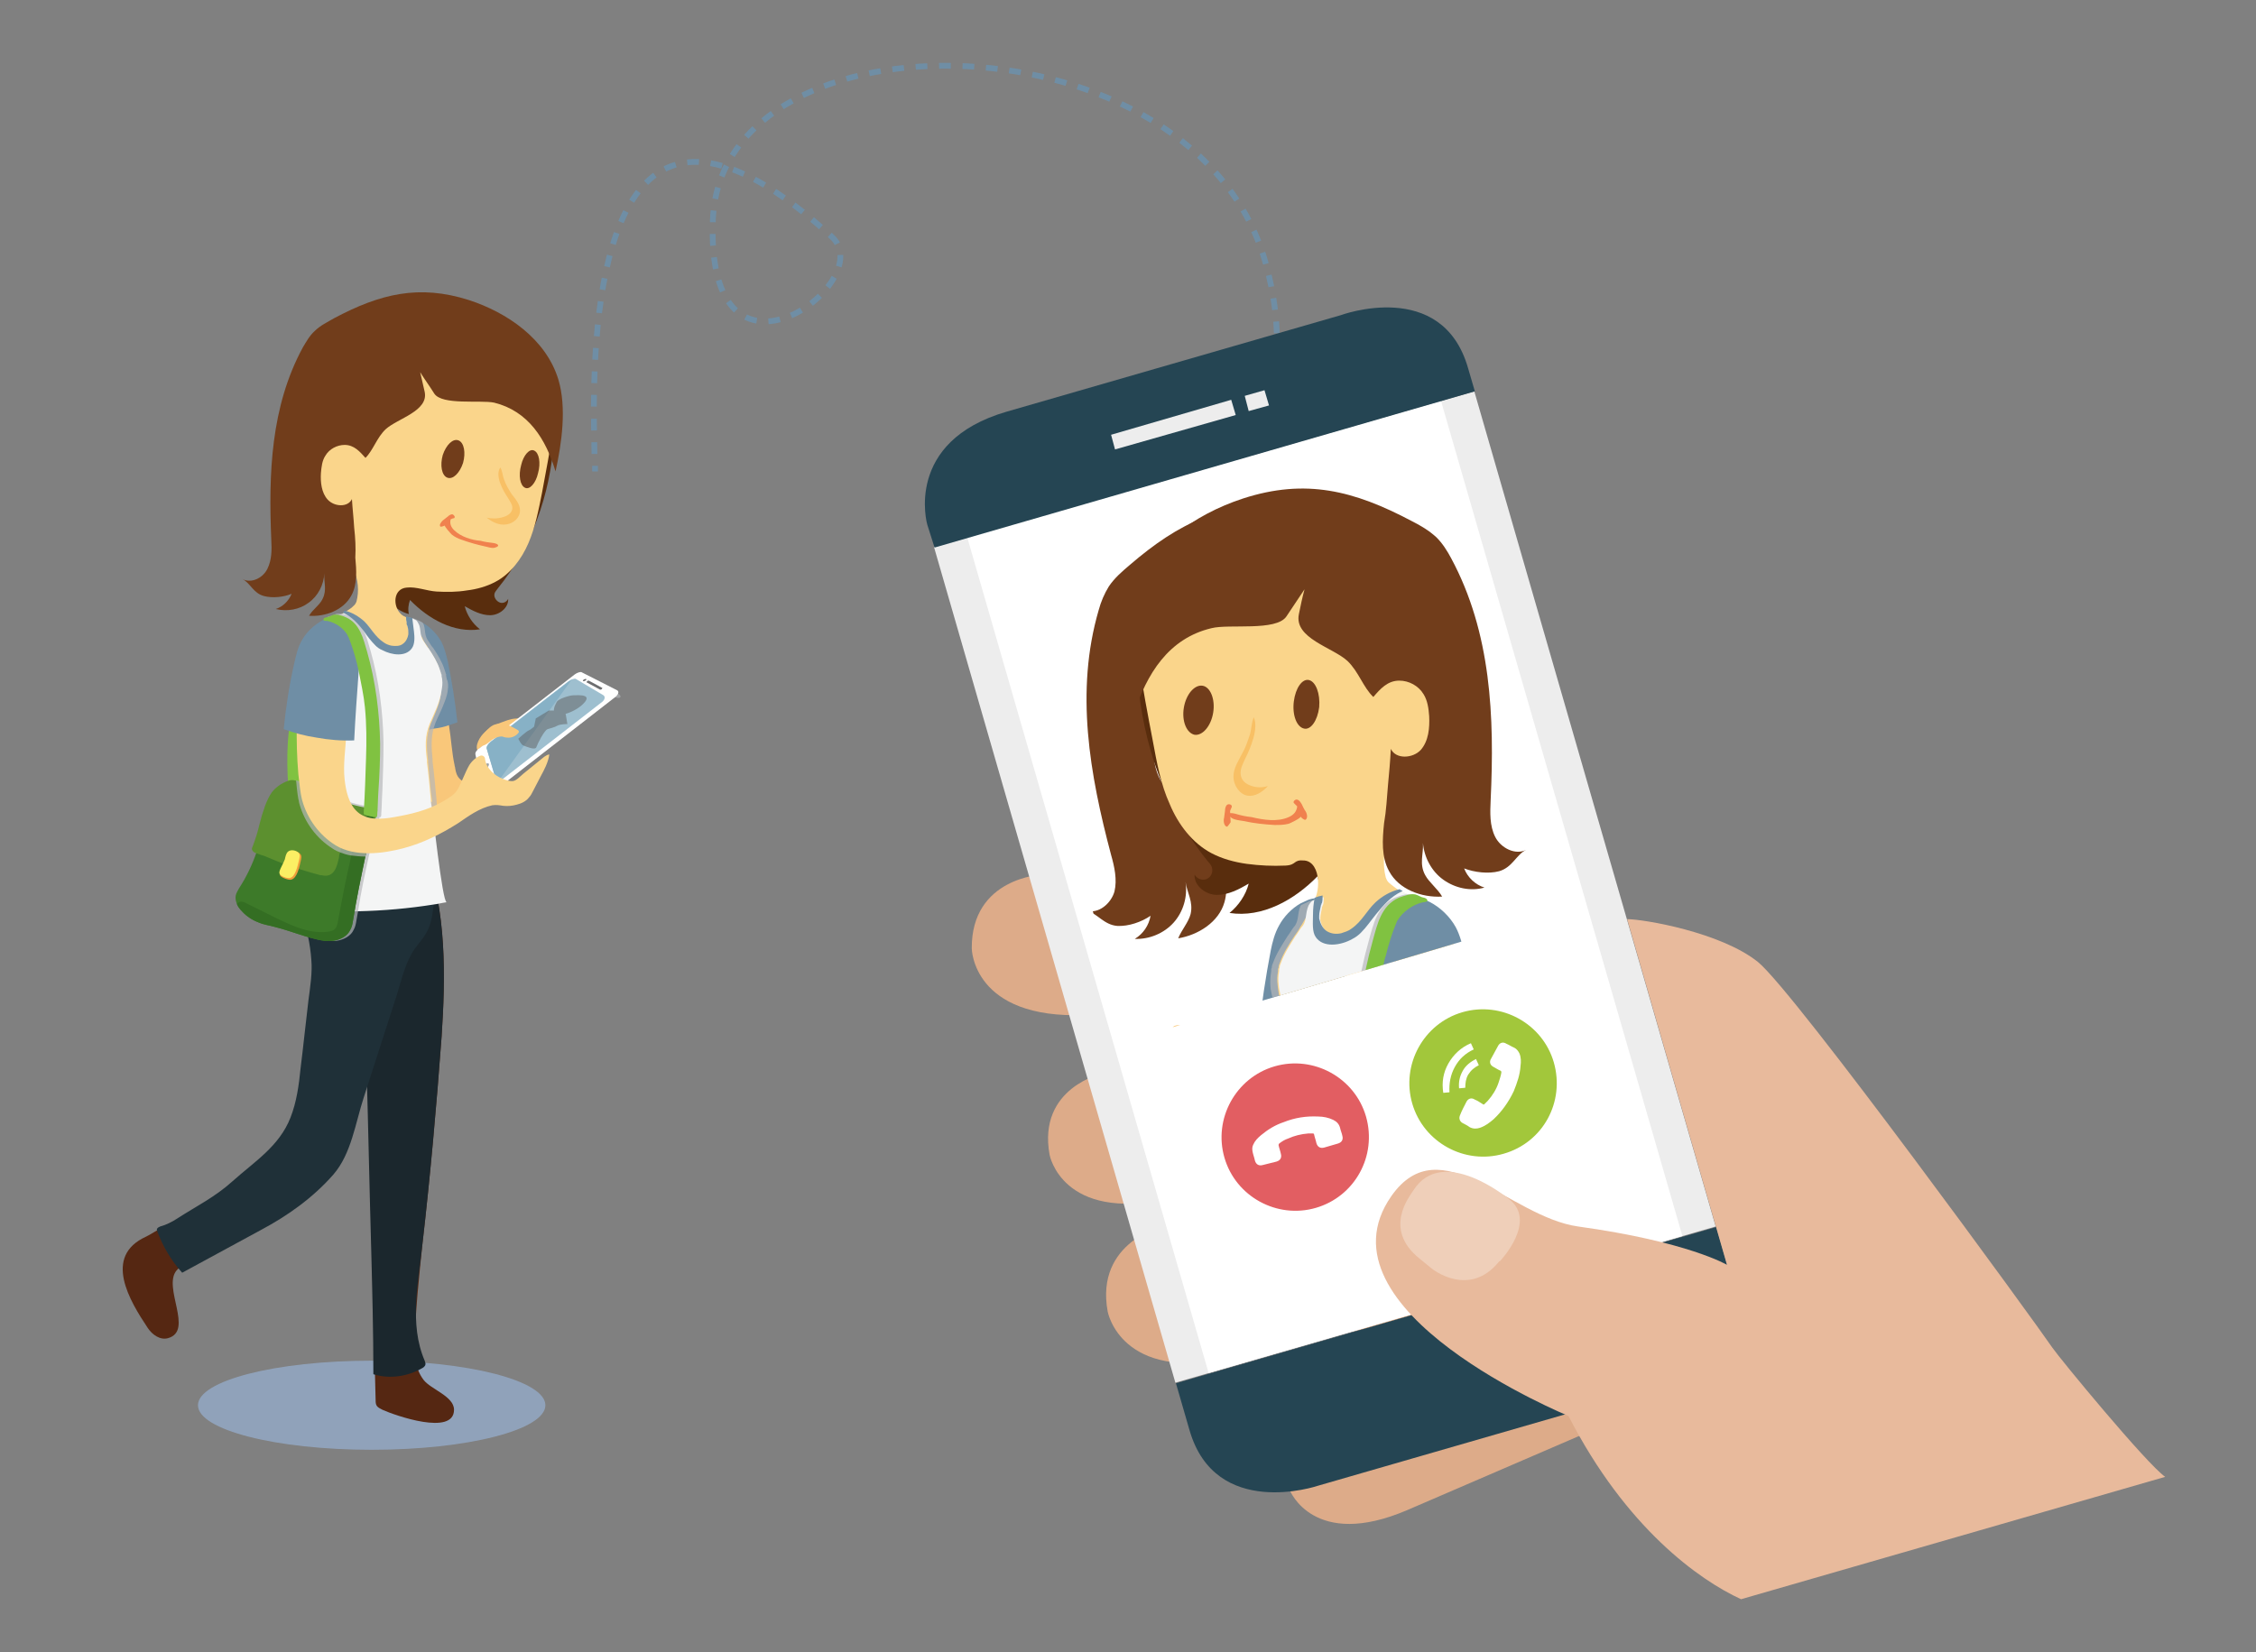 <?xml version="1.0" encoding="utf-8"?>
<!-- Generator: Adobe Illustrator 24.2.1, SVG Export Plug-In . SVG Version: 6.00 Build 0)  -->
<svg version="1.1" id="Layer_1" xmlns="http://www.w3.org/2000/svg" xmlns:xlink="http://www.w3.org/1999/xlink" x="0px" y="0px"
	 viewBox="0 0 400 293" style="enable-background:new 0 0 400 293;" xml:space="preserve">
<rect x="0" y="0" width="400" height="293" fill="#808080" stroke="none"/>
<style type="text/css">
	.st0{fill:none;stroke:#6F8EA5;stroke-width:1.025;stroke-miterlimit:10;}
	.st1{fill:none;stroke:#6F8EA5;stroke-width:1.025;stroke-miterlimit:10;stroke-dasharray:2.079,2.079,2.079,2.079;}
	
		.st2{fill:none;stroke:#6F8EA5;stroke-width:1.025;stroke-miterlimit:10;stroke-dasharray:2.079,2.079,2.079,2.079,2.079,2.079;}
	.st3{fill:#90A2BA;}
	.st4{fill:#80C241;}
	.st5{fill:#592D0D;}
	.st6{fill:#552712;}
	.st7{fill:#1B272D;}
	.st8{fill:#1F3038;}
	.st9{fill:#F9C77A;}
	.st10{fill:#6F8EA5;}
	.st11{opacity:0.69;fill:#B5B7B9;enable-background:new    ;}
	.st12{fill:#A0A2A4;}
	.st13{fill:#FFFFFF;}
	.st14{fill:#9EBFCF;}
	.st15{fill:#6D6E70;}
	.st16{fill:#87B1C6;}
	.st17{fill:#FAD58B;}
	.st18{fill:#F4F5F5;}
	.st19{fill:#3D7A29;}
	.st20{fill:#346E23;}
	.st21{fill:#5C902F;}
	.st22{fill:#713D1B;}
	.st23{fill:#F8C065;}
	.st24{fill:#F0814E;}
	.st25{fill:#F09E3C;}
	.st26{fill:#FBEF64;}
	.st27{opacity:0.5;}
	.st28{fill:#5D5D5D;}
	.st29{fill:#DDAB89;}
	.st30{fill:#EDEDED;}
	.st31{clip-path:url(#SVGID_3_);fill:#FFFFFF;}
	.st32{fill:#254553;}
	.st33{fill:#E8BA9C;}
	.st34{fill:#EFCFB9;}
	.st35{fill:#A2C73B;}
	.st36{fill:#E25E62;}
	.st37{clip-path:url(#SVGID_5_);}
</style>
<g>
	<g>
		<path class="st0" d="M105.5,83.6c0-0.3,0-0.6,0-1"/>
		<path class="st1" d="M105.4,80.5c0-1.9-0.1-4.4-0.1-7.3"/>
		<path class="st2" d="M105.3,72.1c0.1-22.7,4.1-65,42.2-30.1c8.6,7.9-22.5,31-21.1-3.1c1.6-38.1,85.9-37,98.1,8.1
			c10.7,39.6-26.9,48.7-36.2,50.3"/>
		<path class="st0" d="M187.3,97.6c-0.7,0.1-1,0.1-1,0.1"/>
	</g>
</g>
<g>
	<g>
		<ellipse class="st3" cx="65.9" cy="249.2" rx="30.8" ry="7.9"/>
		<g>
			<path class="st4" d="M51.3,142.1c0.6,0,1.2,0,1.8,0c0-4.4,0.1-8.9,1.2-13.3c0.2-0.9-0.4-1.9-1.9-1.6c-1.3,0.3-1.1,1.8-1.2,2.6
				c-0.3,2.6-0.3,5.2-0.2,7.8C51.1,139.1,51.2,140.6,51.3,142.1z"/>
			<path class="st5" d="M92,68.3c4.3,1.5,6.5,5.6,6.2,10c-0.7,9.5-3.9,18.6-9.9,26c-0.2,0.3-0.5,0.6-0.6,0.9
				c-0.2,0.6,0.2,1.3,0.8,1.6s1.3,0,1.6-0.6c0.1,1.6-1.6,2.9-3.2,2.9s-3.1-0.8-4.5-1.6c0.4,1.6,1.4,3.1,2.7,4.1
				c-4.6,0.7-9.1-1.8-12.4-5.2c-0.3,0.8-0.4,1.7-0.2,2.5c-2.6-0.7-4.5-3-5.4-5.5c-0.8-2.5-0.7-5.3-0.3-7.9c0.2-1.6,0.6-3.3,1.2-4.8
				c0.7-1.7,1.8-3.3,2.9-4.8c2.1-2.7,4.3-5.4,6-8.3c1.2-1.9,2.1-4,3.2-5.9c0.4-0.8,0.9-1.6,1.6-2.2c0.5-0.4,1.2-0.7,1.8-0.9
				C86.3,67.6,89.3,67.4,92,68.3z"/>
			<path class="st6" d="M75.4,151.4c3.8,10.2,3.6,21.8,2.9,32.4c-0.9,12.3-2,24.6-3.4,36.8c-0.6,5.8-1.2,11.5-1.4,17.4
				c-0.1,2.3,0.1,4.7,1.6,6.7c1.3,1.7,5.4,2.9,5.4,5.3c0,4.7-10.5,1-12.7,0c-0.4-0.2-0.8-0.4-1-0.7c-0.2-0.3-0.2-0.7-0.2-1
				c-0.5-19.5-1-39-1.4-58.5c-0.3-13.3-0.7-26.5-0.2-39.8c0-0.4,0-0.9,0.2-1.3c0.5-1.5,2.6-1.9,4-1.2
				C70.4,148.1,74.8,149.9,75.4,151.4z"/>
			<path class="st6" d="M32.8,216.2c1.7,0.6,2.5,3.6,2.6,5.1c0.1,2.5-2.6,2.3-4.1,4c-2.5,3,3.1,10.7-1.5,12
				c-1.4,0.4-2.8-0.6-3.6-1.8c-3.2-4.8-8-12.7-0.3-16.2c1.5-0.7,5.3-3.5,6.7-3.1C32.7,216.1,32.8,216.1,32.8,216.2z"/>
			<path class="st7" d="M75.4,151.4c3.8,10.2,3.6,21.8,2.9,32.4c-0.9,12.3-2,24.6-3.4,36.8c-0.7,6.8-2.4,14.2,0.4,20.7
				c0.1,0.3,0.2,0.5,0.1,0.8c-0.1,0.2-0.3,0.4-0.5,0.5c-2.6,1.5-5.8,2-8.7,1.1c0-7.6-0.2-15.2-0.4-22.8c-0.3-10.4-0.5-20.8-0.8-31.2
				c-0.3-13.3-0.7-26.5-0.2-39.8c0-0.4,0-0.9,0.2-1.3c0.5-1.5,2.6-1.9,4-1.2C70.4,148.1,74.8,149.9,75.4,151.4z"/>
			<path class="st8" d="M76.9,160.3c-0.1,0.9-0.2,1.8-0.4,2.7c-0.5,2.4-1.6,3.4-3,5.3c-1.6,2.3-2.3,5.4-3.1,8
				c-2,6.1-3.9,12.2-5.9,18.3c-1.5,4.6-2.2,10-5.4,13.7c-3.6,4.1-8.1,7.3-12.8,9.8c-1.3,0.7-14,7.6-14,7.6c-1.9-2.1-3.4-4.6-4.4-7.3
				c0-0.1-0.1-0.3-0.1-0.4c0.1-0.3,0.4-0.4,0.6-0.5c1.1-0.3,2.1-0.8,3-1.4c3.4-2.2,6.7-3.8,9.8-6.6c3.9-3.5,8.3-6.2,10.3-11.3
				c1.1-2.8,1.5-5.8,1.8-8.8c0.5-4,0.9-8,1.4-12.1c0.3-2.3,0.7-4.8,0.5-7.1c-0.1-1.4-0.3-2.8-0.6-4.2c-0.3-1.5-0.6-3.1-0.7-4.7
				c0-0.2,0-0.5,0-0.7s0-0.5,0-0.7c0-4,1-8.2,3.5-11.3c2.6-3.2,6.4-4.7,10-4.2c2.6,0.4,5,1.8,6.6,4.4
				C76.3,152.2,77.1,156.3,76.9,160.3z"/>
			<path class="st9" d="M85.9,129.9c0.9-0.9,2.1-1.5,3.3-1.9c0.5-0.2,1.1-0.4,1.6-0.5s1.1-0.1,1.6-0.1c0.3,0,0.5,0.1,0.7,0.2
				c0.3,0.2,0.4,0.7,0.4,1c-0.1,0.4-0.3,0.7-0.5,1c-0.5,0.7-1.1,1.3-1.7,2c-0.7,0.7-1.4,1.5-2.3,1.8c-1,0.4-3.4,0.7-4.2-0.1
				C84,132.3,85.2,130.5,85.9,129.9z"/>
			<path class="st9" d="M89.4,136.9c-0.2,0.4-0.4,0.8-0.7,1.2c-0.9,1.3-1.9,2.5-2.9,3.6c-0.6,0.7-1.3,1.3-2,1.8
				c-0.7,0.4-1.5,0.6-2.4,0.8s-1.9,0.4-2.8,0.3c-0.3,0-0.5-0.1-0.8-0.1c-1.4-0.3-2.6-1.2-3.4-2.4c-0.7-1-1-2.2-1.2-3.3
				c-0.3-1.2-0.5-2.5-0.6-3.8c0-1.3,0.1-2.6,0.4-3.9c0.1-0.4,0.1-0.8,0.2-1.2l0,0c0.3-1.4,0.6-2.8,0.9-4.2c0-0.1,0.1-0.2,0.1-0.3
				c0.1-0.1,0.2-0.1,0.3-0.2c0.9-0.3,1.9-0.4,2.8-0.3c0.6,0.1,1,0.3,1.3,0.5c0.4,0.4,0.5,0.9,0.7,1.6c0.1,0.5,0.2,1,0.3,1.6
				c0.4,2.4,0.5,4.8,1,7.1c0,0.2,0.1,0.3,0.1,0.5c0.1,0.7,0.3,1.4,0.8,1.9c0.6,0.7,1.9,0.9,2.7,0.5c1-0.6,1.5-1.7,2-2.7
				c0.4-0.8,0.8-1.7,1.2-2.5c0.7,0.4,1.3,0.7,2,1.1c0.1,0,0.2,0.1,0.2,0.2c0,0.1,0,0.1,0,0.2C89.6,135.5,89.6,136.2,89.4,136.9z"/>
			<path class="st10" d="M81.1,128.1c-0.5,0.2-1,0.3-1.5,0.5c-0.8,0.3-1.7,0.5-2.6,0.6c-1.3,0.3-2.6,0.5-3.9,0.6l0,0
				c-1.2,0.1-2.4,0.1-3.6,0.1c-0.2-3.9-0.5-7.8-0.8-11.6c-0.1-1.5-0.2-2.9,0.1-4.3c0.2-0.7,0.4-1.4,0.9-2.1c0.9-1.4,2-2.2,3.4-2.1
				c0.4,0,0.7,0.1,1.1,0.3c0.3,0.1,0.7,0.3,1,0.5c1.2,0.7,2.3,1.9,3,3.1c0.6,1.1,0.9,2.4,1.2,3.6C80.1,120.7,80.7,124.4,81.1,128.1z
				"/>
			<path class="st11" d="M79.4,122.3c-0.1,1.1-0.5,2-0.9,3s-0.9,1.9-1.3,2.9c-0.1,0.3-0.2,0.6-0.3,0.9c-0.5,1.8-0.4,3.6-0.2,5.6
				c0,0.1,0,0.3,0,0.4c0.3,2.3,0.5,4.6,0.7,6.8c0,0.1,0,0.2,0,0.2c0,0.2,0.1,1,0.2,2.1c-1.4-0.3-2.6-1.2-3.4-2.4
				c-0.7-1-1-2.2-1.2-3.3c-0.3-1.2-0.5-2.5-0.6-3.8c0-1.3,0.1-2.6,0.4-3.9c0.1-0.4,0.1-0.8,0.2-1.2c-1.2,0.1-2.4,0.1-3.6,0.1
				c-0.2-3.9-0.5-7.8-0.8-11.6c-0.1-1.5-0.2-2.9,0.1-4.3l0.1,0.1c0.4,0.3,0.9,0.5,1.4,0.6c0.7,0.1,1.5,0.1,2-0.3
				c0.6-0.4,0.9-1.1,1-1.7c0-0.1,0-0.2,0-0.3v-0.1c0-0.4-0.1-0.9-0.3-1.4c0-0.1,0-0.1,0-0.2c0-0.1,0-0.1,0-0.2
				c0-0.2-0.1-0.4-0.1-0.7c0.4,0,0.7,0.1,1.1,0.3c0.3,0.1,0.7,0.3,1,0.5c0,0,0,0.1,0.1,0.1c0.3,0.5,0.3,1.2,0.4,1.8
				c0.1,0.5,0.2,0.9,0.5,1.3c0.3,0.4,0.5,0.9,0.9,1.3l0,0c0.8,1.2,1.6,2.5,2,3.8c0.1,0.2,0.1,0.4,0.2,0.6c0,0.1,0,0.2,0.1,0.2
				c0,0.1,0,0.1,0,0.1c0,0.1,0,0.1,0,0.2c0,0.2,0.1,0.4,0.1,0.6C79.5,121,79.5,121.7,79.4,122.3z"/>
			<g>
				<path class="st12" d="M110,123.4C110,123.3,110,123.3,110,123.4C110,123.3,110,123.3,110,123.4C110,123.3,110,123.3,110,123.4
					C110,123.3,110,123.3,110,123.4C110,123.3,109.9,123.3,110,123.4C109.9,123.3,109.9,123.3,110,123.4c-0.1-0.1-0.1-0.1-0.1-0.1
					l0,0l0,0l0,0l0,0l0,0l0,0l0,0l0,0l0,0l0,0l0,0l0,0l0,0l0,0l0,0l0,0l0,0l0,0l0,0l0,0l0,0l0,0l0,0l0,0l0,0l0,0l0,0l0,0l0,0l0,0
					l0,0l0,0l0,0l0,0l0,0l0,0l0,0l0,0l0,0l0,0l0,0l0,0l0,0c0-0.1-0.1-0.2-0.2-0.2l-6.3-3.2c-0.2-0.1-0.8,0-1.2,0.4L85,132.7
					c-0.4,0.3-0.7,0.8-0.7,1.1l1.5,6.8c0,0.1,0,0.1,0.1,0.2l0,0l0,0l0,0l0,0l0,0l0,0l0,0l0,0l0,0l0,0l0,0l0,0l0,0l0,0l0,0l0,0l0,0
					l0,0l0,0l0,0l0,0l0,0l0,0l0,0l0,0l0,0l0,0l0,0l0,0l0,0l0,0l0,0l0,0l0,0l0,0l0,0l0,0l0,0l0,0l0,0l0,0l0,0l0,0l0,0l0,0l0,0l0,0
					l0,0l0,0l0,0c0.2,0.3,0.6,0.3,1.1-0.1l22-17.1C109.9,124,110.1,123.6,110,123.4z"/>
				<path class="st13" d="M85.8,140.6l-1.5-6.8c-0.1-0.3,0.2-0.8,0.7-1.1l16.9-13.1c0.4-0.3,1-0.5,1.2-0.4l6.3,3.2
					c0.4,0.2,0.3,0.7-0.3,1.2l-22,17.1C86.4,141.1,85.9,141,85.8,140.6z"/>
				<path class="st14" d="M106.6,124.6l-17.4,13.5c-0.3,0.2-0.6,0.3-0.8,0.3c-0.2,0-0.4-0.1-0.5-0.3l-1.6-5.4
					c-0.1-0.3,0.2-0.8,0.7-1.2l13.8-10.7c0.2-0.1,0.3-0.2,0.5-0.3c0.3-0.1,0.7-0.2,0.8-0.1l4.9,2.9
					C107.4,123.6,107.2,124.2,106.6,124.6z"/>
				<path class="st12" d="M86.7,135.5c-0.1-0.2-0.4-0.2-0.7,0.1c-0.3,0.3-0.6,0.7-0.5,0.9s0.4,0.2,0.7,0
					C86.5,136.1,86.7,135.7,86.7,135.5z"/>
				<g>
					<path class="st15" d="M103.9,120.4c-0.1,0-0.2,0-0.4,0.1c-0.1,0.1-0.2,0.2-0.1,0.3c0.1,0,0.2,0,0.4-0.1S104,120.4,103.9,120.4z
						"/>
					<path class="st15" d="M106.8,122l-2.4-1.3c-0.1,0-0.2,0-0.3,0.1c-0.1,0.1-0.1,0.2-0.1,0.2l2.4,1.3c0.1,0,0.2,0,0.3-0.1
						C106.8,122.1,106.8,122,106.8,122z"/>
				</g>
				<path class="st16" d="M88.4,138.5c-0.2,0-0.4-0.1-0.5-0.3l-1.6-5.4c-0.1-0.3,0.2-0.8,0.7-1.2l13.8-10.7c0.2-0.1,0.3-0.2,0.5-0.3
					L88.4,138.5z"/>
			</g>
			<path class="st17" d="M89.3,62.2c3,0.7,6.7,2,8.5,4.7c1.6,2.5,0.7,6.4,0.3,9.2c-0.6,3.8-1.3,7.6-2,11.3c-0.6,3-1.2,6.1-2.4,8.9
				c-1.2,2.8-3.2,5.5-5.9,6.9c-1.5,0.8-3.3,1.3-5,1.5c-1.8,0.3-3.6,0.3-5.4,0.2c-1.7-0.1-3.6-0.9-5.3-0.7c-2.4,0.2-2.5,3.3-1,4.7
				c0.2,0.2,0.5,0.4,0.8,0.5c0.1,0.1,0.3,0.1,0.4,0.2c0.2,0.1,0.4,0.1,0.6,0.2l0,0c0.1,0.1,0.2,0.2,0.3,0.2l0.1,0.1l0,0l0.1,0.1l0,0
				c0.1,0.3,0.1,0.6,0,0.9c-0.1,0.5-0.4,0.9-0.7,1.3c-0.7,0.8-1.7,1.4-2.8,1.9c-0.2,0.1-0.4,0.2-0.6,0.3c-0.3,0.1-0.5,0.2-0.8,0.3
				c-0.7,0.3-1.3,0.6-2,0.8c-0.3,0.1-0.6,0.3-1,0.2s-0.6-0.3-0.9-0.5c-1.6-1.4-3-2.9-4.3-4.5c0.5,0.7,2.8-3.9,2.9-4.2
				c0.5-1.9,0.3-3.9-0.5-5.7c-1.1-2.4-3.2-4.2-4.9-6.3c-2.7-3.3-4.2-7.6-4.2-11.9c0-4.3,1.5-8.5,4.2-11.9c1.7-2.2,3.7-4.2,5.7-6.1
				c1.3-1.3,2.6-2.5,4.2-3.4c2.3-1.3,5-1.8,7.6-1.8c2.5,0,4.6,0.7,7,1.3C84.5,61.7,87,61.6,89.3,62.2z"/>
			<path class="st17" d="M76.4,128.3c-0.9,2.2-0.8,4.2-0.5,6.5c0,0.1,0,0.3,0,0.4c0.2,1.9,0.4,5,0.7,6.8c0,0.1,0,0.2,0,0.2H57.2
				c0-2.5-0.3-5.5-0.8-8.5v-0.1c-0.2-1.1-0.3-2.2-0.5-3.2c-0.1-0.5-0.1-1-0.2-1.5c0-0.2-0.1-0.4-0.1-0.6c0-0.3-0.1-0.5-0.1-0.8
				c-0.1-1-0.2-2.1-0.3-3.1c0-0.3-0.1-0.7-0.1-1c0-0.1,0-0.1,0-0.2c-0.1-1.3-0.2-2.7-0.2-4c0-0.1,0-0.3,0-0.4l0,0
				c-0.1-2.3-0.3-5.1,1-7c0.3-0.4,0.7-0.8,1.1-1.1l0.1-0.1c0.9-0.7,2-1.1,3-1.5c0.1,0,0.2-0.1,0.3-0.1s0.1-0.1,0.2-0.1
				c0.1,0,0.2-0.1,0.3-0.2c0,0,0.1,0,0.1-0.1c0.4-0.2,0.9-0.5,1.3-0.8c0.7-0.6,1.3-1.4,2.2-1.7c1.2-0.4,2.3,0.5,3.3,1.3
				c1,0.9,1.9,1.2,2.8,1.5c0.4,0.2,0.9,0.3,1.3,0.6c0.1,0.1,0.2,0.1,0.4,0.2c0.1,0,0.1,0.1,0.2,0.2l0,0l0,0c0.1,0.1,0.2,0.2,0.3,0.3
				l0.1,0.1l0,0l0.1,0.1l0,0c0.1,0.1,0.1,0.2,0.2,0.2l0.1,0.1l0,0c0.1,0.1,0.1,0.2,0.2,0.3c0,0,0,0.1,0.1,0.1
				c0.1,0.2,0.2,0.4,0.4,0.6c0.1,0.2,0.3,0.4,0.4,0.7l0.1,0.1c0.2,0.3,0.4,0.6,0.5,0.9c0,0.1,0.1,0.1,0.1,0.2
				c0.1,0.2,0.2,0.4,0.3,0.5c0.2,0.3,0.4,0.5,0.5,0.8l0,0c0.8,1.2,1.6,2.5,2,3.8c0.1,0.2,0.1,0.4,0.2,0.6c0,0.1,0,0.2,0.1,0.2
				c0,0.1,0,0.1,0,0.1c0,0.1,0,0.1,0,0.2c0,0.2,0.1,0.4,0.1,0.6c0.1,0.7,0,1.3-0.1,1.9C78.2,124.5,77.2,126.3,76.4,128.3z"/>
			<path class="st18" d="M79.2,160c-0.8,0.1-1.5,0.3-2.3,0.4c-4.4,0.7-8.9,1.1-13.4,1.2c-3.1,0.1-6.3,0-9.4-0.1c-0.2,0-0.4,0-0.6,0
				c-0.6,0-1.3-0.1-1.6-0.6c-0.2-0.4-0.2-0.8-0.1-1.3c0.4-2.6,1.5-5,2.3-7.6c1.1-3.6,1.9-7.8,2.3-11.9c0.2-3.2,0.2-6.3-0.2-9.2
				c0-0.1,0-0.3,0-0.4c-0.1-0.5-0.1-1-0.2-1.5c0-0.2-0.1-0.4-0.1-0.6c0-0.3-0.1-0.5-0.1-0.8c-0.1-1-0.2-2.1-0.3-3.1
				c0-0.3-0.1-0.7-0.1-1c0-0.1,0-0.1,0-0.2c-0.1-1.3-0.2-2.7-0.2-4c0-0.1,0-0.3,0-0.4l0,0c0-0.8,0-1.7,0-2.5c0-1.6,0.3-3.3,1.2-4.7
				c0.3-0.4,0.6-0.7,0.9-1l0.1-0.1c0.2-0.1,0.4-0.3,0.5-0.4c0.1,0,0.1-0.1,0.2-0.1c0.4-0.2,0.8-0.4,1.1-0.6c0.2-0.1,0.4-0.2,0.6-0.3
				c0.1-0.1,0.3-0.1,0.4-0.2h0.1c0.1,0,0.2-0.1,0.3-0.1s0.1-0.1,0.2-0.1c0.1,0,0.2-0.1,0.3-0.2c0,0,0.1,0,0.1-0.1h0.1
				c1.2,0.3,2.4,1,3.4,1.9c1.2,1.2,1.9,2.7,3.4,3.7c0.4,0.3,0.9,0.5,1.4,0.6c0.7,0.1,1.5,0.1,2-0.3c0.6-0.4,0.9-1.1,1-1.7
				c0-0.1,0-0.2,0-0.3v-0.1c0-0.4-0.1-0.9-0.3-1.4c0-0.1,0-0.1,0-0.2c0-0.1,0-0.1,0-0.2c-0.1-0.3-0.1-0.6-0.1-0.9c0,0,0,0,0-0.1
				c0,0,0,0,0-0.1c0.4,0.1,0.7,0.2,1.1,0.3l0,0c0.2,0.1,0.4,0.2,0.6,0.3c0.2,0.2,0.3,0.4,0.4,0.6c0.3,0.5,0.3,1.2,0.4,1.8
				c0.1,0.5,0.2,0.9,0.5,1.3c0.3,0.4,0.5,0.9,0.9,1.3l0,0c0.8,1.2,1.6,2.5,2,3.8c0.1,0.2,0.1,0.4,0.2,0.6c0,0.1,0,0.2,0.1,0.2
				c0,0.1,0,0.1,0,0.1c0,0.1,0,0.1,0,0.2c0,0.2,0.1,0.4,0.1,0.6c0.1,0.7,0,1.3-0.1,1.9c-0.3,2.2-1.3,4-2.1,5.9
				c-0.9,2.2-0.8,4.2-0.5,6.5c0,0.1,0,0.3,0,0.4c0.3,2.3,0.5,4.6,0.7,6.8c0,0.1,0,0.2,0,0.2C76.7,143.3,78.4,160,79.2,160z"/>
			<path class="st11" d="M67.8,140.2c-0.1,1.4-0.1,2.8-0.2,4.1v0.1c0,0.2,0,0.3-0.1,0.5c-0.1,0-0.1,0-0.2,0
				c-0.1,0.2-0.1,0.4-0.2,0.6c0-0.1,0-0.3-0.1-0.4l0,0c0,0.1-0.1,0.3-0.1,0.4c-0.5,2.1-1,4.2-1.5,6.3c-0.7,3.2-1.4,6.4-1.9,9.7
				c-0.1,0.6-0.2,1.1-0.3,1.7c-0.1,0.6-0.2,1.2-0.5,1.7c-0.5,1.1-1.7,1.7-2.8,1.9c-1.2,0.2-2.4,0-3.5-0.3c-0.6-0.1-1.1-0.3-1.7-0.5
				c-0.3-1.5-0.6-3.1-0.7-4.7c-0.2,0-0.4,0-0.6,0c-0.6,0-1.3-0.1-1.6-0.6c-0.2-0.4-0.2-0.8-0.1-1.3c0.4-2.6,1.5-5,2.3-7.6
				c1.1-3.6,1.9-7.8,2.3-11.9c1.9,1,3.9,1.8,5.9,2.4c1,0.3,2,0.5,3,0.7c0.1-2.9,0.3-5.8,0.3-8.7c0.1-3,0.1-6.1-0.2-9.1
				c-0.2-2.1-0.7-4.3-1.1-6.4c-0.1-0.4-0.2-0.8-0.3-1.3c-0.4-1.6-0.9-3.2-1.5-4.7c-0.1-0.1-0.1-0.2-0.2-0.4
				c-0.7-1.2-2.1-2.2-3.6-2.5c-0.1,0-0.1,0-0.2,0c-0.1,0-0.3,0-0.4-0.1c-0.1-0.1-0.1-0.1,0-0.3s0.5-0.2,0.8-0.3s0.5-0.2,0.7-0.3
				s0.4-0.1,0.7-0.1c0.6,0,1.4,0.3,1.8,0.5c2.4,1.1,3,3.7,3.7,6.1c1.5,5.3,2.2,10.8,2.3,16.3C68,134.6,67.9,137.4,67.8,140.2z"/>
			<path class="st19" d="M66.4,145.1L66.4,145.1c0,0.1-0.1,0.3-0.1,0.4c-0.5,2.1-1,4.2-1.5,6.3c-0.8,3.8-1.6,7.6-2.2,11.4
				c-0.1,0.6-0.2,1.2-0.5,1.7c-0.5,1.1-1.7,1.7-2.8,1.9c-1.2,0.2-2.4,0-3.5-0.3c-2.4-0.6-4.6-1.5-7-2.1c-1-0.3-2-0.4-2.9-0.8
				c-1.1-0.4-2.2-1.1-3-2c-0.4-0.4-0.7-0.8-0.9-1.3s-0.3-1-0.2-1.5s0.4-0.9,0.6-1.3c1.3-2,2.3-4.1,3.1-6.4c0.3-0.9,0.6-1.8,0.9-2.7
				c0.5-1.7,0.9-3.4,1.6-5.1c0.3-0.7,2.7-5.6,3.7-3.9c0.2,0.3,0.2,0.6,0.3,0.9c0.2,0.5,0.6,0.9,1,1.2c0.2,0.1,0.3,0.3,0.5,0.4
				c0.8,0.6,1.6,1.1,2.5,1.5c2.1,0.8,4.4,0.7,6.6,0.5c0.7-0.1,1.4-0.1,2.1-0.1c0.3,0,0.6,0,1,0c0.3,0,0.5,0,0.7,0.2
				C66.6,144.3,66.5,144.7,66.4,145.1z"/>
			<path class="st20" d="M66.4,145.1L66.4,145.1c0,0.1-0.1,0.3-0.1,0.4c-0.5,2.1-1,4.2-1.5,6.3c-0.8,3.8-1.6,7.6-2.2,11.4
				c-0.1,0.6-0.2,1.2-0.5,1.7c-0.5,1.1-1.7,1.7-2.8,1.9c-1.2,0.2-2.4,0-3.5-0.3c-2.4-0.6-4.6-1.5-7-2.1c-1-0.3-2-0.4-2.9-0.8
				c-1.1-0.4-2.2-1.1-3-2c-0.4-0.4-0.7-0.8-0.9-1.3c0.2-0.2,0.4-0.4,0.7-0.4c0.4,0,0.7,0.1,1,0.3c2.5,1.2,4.9,2.5,7.4,3.6
				c2.3,1,4.7,1.8,7.2,1.4c0.3-0.1,0.7-0.1,1-0.4c0.4-0.3,0.5-0.8,0.6-1.3c0.7-3.9,1.5-7.9,2.4-11.8c0.5-2.1,1.1-4.3,1.8-6.4v-0.1
				c0-0.1,0.1-0.2,0.1-0.3c0.1-0.4,0.3-0.7,0.5-1c0.3,0,0.6,0,1,0c0.3,0,0.5,0,0.7,0.2C66.6,144.3,66.5,144.7,66.4,145.1z"/>
			<path class="st21" d="M66.9,143.7c0,0.6-0.2,1.2-0.5,1.8c0-0.1,0-0.3-0.1-0.4c-0.3-0.8-1.7-0.3-2.3,0l0,0l-0.1,0.1
				c-0.7,0.5-1.3,1.2-1.8,2c-0.8,1.2-1.4,2.5-1.8,3.9c-0.1,0.3-0.2,0.7-0.2,1c-0.3,1.3-0.7,3.2-2.4,3.2c-0.3,0-0.6-0.1-0.9-0.1
				c-2.3-0.6-4.5-1.3-6.7-2.1c-1.1-0.4-2.2-0.9-3.2-1.3c-0.3-0.1-1-0.3-1.5-0.5c-0.3-0.1-0.6-0.3-0.7-0.6c-0.1-0.2,0-0.4,0.1-0.6
				c0.5-1.3,0.9-2.6,1.2-3.9c0.3-1.2,0.6-2.2,1-3.3c0.3-0.8,0.7-1.7,1.2-2.4c0.7-0.9,1.7-1.6,2.8-2c0.5-0.2,0.9-0.2,1.3-0.1
				c0.6,0.1,1.2,0.5,1.9,0.9c2.3,1.3,4.7,2.4,7.2,3.1c1.1,0.3,2.2,0.6,3.3,0.8C65.2,143.2,67,143.1,66.9,143.7z"/>
			<path class="st11" d="M66.3,145.6c-0.5,2.1-1,4.2-1.5,6.3c-0.9,0-1.7-0.1-2.6-0.2c-0.6-0.1-1.3-0.3-1.8-0.5s-1-0.4-1.4-0.7
				c-2.9-1.8-5-4.7-5.9-7.9c-0.1-0.3-0.1-0.6-0.2-0.9c-0.2-1.1-0.3-2.2-0.4-3.3c0.6,0.1,1.2,0.5,1.9,0.9c2.3,1.3,4.7,2.4,7.2,3.1
				c0.2,0.6,0.6,1.1,1,1.6c0.1,0.2,0.3,0.3,0.4,0.4c0.3,0.3,0.7,0.5,1.1,0.7h0.1C64.8,145.4,65.5,145.5,66.3,145.6z"/>
			<path class="st17" d="M83.2,135.7c0.5-0.8,1.2-1.4,2-1.7c0.4-0.1,0.8,0.2,0.8,0.6c0.2,1.6,1.6,2.9,3.1,3.5
				c0.5,0.2,1.3,0.5,1.9,0.4s1.3-0.9,1.8-1.3c1.2-1,2.5-2,3.7-3c0.3-0.2,0.6-0.4,0.9-0.4c-0.2,1.4-0.9,2.7-1.6,4
				c-0.4,0.8-0.9,1.7-1.3,2.5c-0.2,0.4-0.4,0.8-0.7,1.1c-0.5,0.7-1.4,1.1-2.2,1.3c-0.7,0.2-1.6,0.3-2.4,0.2
				c-0.6-0.1-1.2-0.2-1.9-0.1c-2.3,0.5-4.2,1.9-6.1,3.2c-3,1.9-6.2,3.5-9.6,4.4c-3.7,1-8.7,1.6-12.1-0.5c-2.9-1.8-5-4.7-5.9-7.9
				c-0.4-1.5-0.5-3.1-0.7-4.7c-0.5-5.8-0.3-11.8,0.1-17.6c0.2-2.1,0.4-4.3,1.3-6.2c0.7-1.6,1.9-2.9,3.6-3.3c2.6-0.7,3.4,0.8,3.6,3.3
				c0.5,5.5,0.2,11-0.1,16.5c-0.1,2.6-0.6,5.6-0.3,8.2c0.2,1.9,0.7,4.4,2.3,5.8c1.7,1.5,4.3,1.3,6.5,0.9c2.9-0.5,5.9-1.2,8.5-2.7
				c1-0.6,2.2-1.2,2.8-2.3C82,138.4,82.5,136.9,83.2,135.7z"/>
			<path class="st10" d="M63.6,118.7c0,0.1,0,0.2,0,0.3c-0.3,4.1-0.6,8.2-0.8,12.3c-2.2,0.1-4.5-0.1-6.7-0.5c-2-0.3-3.9-0.8-5.8-1.5
				c0.4-4,1-7.9,1.9-11.8c0.3-1.3,0.6-2.7,1.3-3.9c0.8-1.5,2.2-2.8,3.7-3.6c0.2-0.1,0.4-0.2,0.7-0.3c0.5-0.2,0.9-0.3,1.4-0.3
				c1.4,0,2.6,0.8,3.5,2.3C63.9,113.9,63.8,116.2,63.6,118.7z"/>
			<g>
				<path class="st22" d="M81.3,78.1c-1-0.4-2.2,0.8-2.8,2.6c-0.5,1.8-0.2,3.6,0.8,4s2.2-0.8,2.8-2.6C82.6,80.3,82.3,78.5,81.3,78.1
					z"/>
				<path class="st22" d="M94.7,79.9c-0.8-0.4-1.9,0.8-2.3,2.6c-0.5,1.8-0.2,3.6,0.7,4c0.8,0.4,1.9-0.8,2.3-2.6
					C95.9,82.1,95.6,80.3,94.7,79.9z"/>
			</g>
			<path class="st10" d="M73,115c-1.1,1.5-3.5,1.2-5.2,0.3c-0.5-0.2-0.9-0.5-1.2-0.8c-0.8-0.8-1.5-1.7-2.1-2.6
				c-1-1.3-2.1-2.5-3.6-3.2c-0.1,0-0.1-0.1-0.2-0.1c0.1,0,0.2-0.1,0.3-0.2c0,0,0.1,0,0.1-0.1h0.1c1.2,0.3,2.4,1,3.4,1.9
				c1.2,1.2,1.9,2.7,3.4,3.7c0.4,0.3,0.9,0.5,1.4,0.6c0.7,0.1,1.5,0.1,2-0.3c0.6-0.4,0.9-1.1,1-1.7c0-0.1,0-0.2,0-0.3v-0.1
				c0-0.5-0.1-1-0.3-1.4c0-0.1,0-0.1,0-0.2c0-0.1,0-0.1,0-0.2c-0.1-0.3-0.1-0.6-0.1-0.9c0,0,0,0,0-0.1c0.4,0.1,0.7,0.2,1.1,0.3
				c0.1,0.8,0.2,1.6,0.3,2.4C73.5,112.9,73.6,114.2,73,115z"/>
			<path class="st9" d="M87.1,128.8c0.7-0.5,1.6-0.5,2.4-0.4c0.8,0.2,1.5,0.6,2.2,1c0.2,0.1,0.3,0.2,0.3,0.4c0,0.1-0.1,0.1-0.1,0.2
				c-0.5,0.6-1.3,0.9-2,0.8c-0.3,0-0.6-0.1-0.9-0.2c-0.6,0-1.1,0.2-1.6,0.5c-0.4,0.2-1.6,1.5-2.1,1
				C84.4,131.3,86.5,129.2,87.1,128.8z"/>
			<path class="st22" d="M62.8,93.6c-0.1-1.7-0.3-3.4-0.4-5.1c-0.7,1.5-3.1,1.4-4.3,0.1c-1.1-1.2-1.3-3.1-1.2-4.7
				c0.1-1.1,0.2-2.2,0.8-3.1c0.7-1.2,2.1-1.9,3.4-1.9c1.7,0,2.7,1.2,3.7,2.3c1.4-1.4,2-3.6,3.6-5.1c2.1-1.9,7.6-3.2,6.9-6.6
				c-0.3-1.2-0.5-2.3-0.8-3.5c0.8,1.3,1.7,2.5,2.5,3.8c1.4,2.1,8.1,1.1,10.6,1.6c6.1,1.5,9.2,6.5,10.9,12.2c1.1-5,2-11.3,0.5-16.3
				c-2.2-7.2-9.1-11.9-15.9-14.1c-8.8-2.8-15.7-1.1-23.8,3.2c-1.2,0.7-2.5,1.3-3.5,2.3c-0.9,0.8-1.5,1.9-2.1,2.9
				C48,72.1,47.6,84,48.1,95.7c0.1,1.8,0.1,3.6-0.7,5.2c-0.8,1.6-2.8,2.6-4.4,1.8c1.4,0.7,1.9,2.5,3.8,3c1.5,0.4,3.5,0.2,4.9-0.4
				c-0.5,1.3-1.6,2.3-2.8,2.7c2,0.5,4.2,0.1,5.8-1.1c1.7-1.2,2.7-3.2,2.8-5.2c-0.1,1.6,0.5,2.9-0.3,4.5c-0.5,1.1-1.8,1.9-2.4,3
				c2.9,0.2,6.1-1,7.5-3.6c1.1-2,0.9-4.5,0.7-6.7C63.1,97.1,63,95.4,62.8,93.6z"/>
			<path class="st23" d="M90,88.2c0.4,0.7,1,1.4,0.8,2.2c-0.2,0.7-0.9,1.1-1.6,1.3c-1,0.3-2,0.3-2.9,0.1c1,0.8,2.2,1.4,3.5,1.2
				s2.4-1.2,2.4-2.5c0-1.1-0.8-2-1.5-2.9c-0.5-0.8-1-1.6-1.3-2.5c-0.3-0.7-0.3-1.6-0.7-2.2C87.7,84.4,89.2,87,90,88.2z"/>
			<path class="st24" d="M80.5,94c-0.5-0.5-0.8-1.1-0.6-1.9c0.2-0.1,0.4-0.2,0.6-0.2c0.3-0.2,0-0.6-0.3-0.7c-0.3,0-0.6,0.2-0.8,0.4
				c-0.3,0.2-0.6,0.5-0.9,0.7c-0.3,0.3-0.7,0.8-0.4,1.1c0.3,0,0.5-0.1,0.8-0.2c-0.2,0.1,1.1,1.5,1.2,1.6c0.5,0.4,1.1,0.7,1.7,0.9
				c1.4,0.5,2.8,0.9,4.2,1.2c0.5,0.1,1.3,0.4,1.8,0.2c1-0.3,0.4-0.7-0.3-0.8c-0.8-0.1-1.6-0.2-2.3-0.4C83.7,95.8,81.7,95.2,80.5,94z
				"/>
			<path class="st4" d="M67.1,140.2c-0.1,1.4-0.1,2.8-0.2,4.1c0,0.2,0,0.4-0.1,0.6c-0.8,0-1.6-0.2-2.3-0.5c0-0.2,0-0.4,0-0.5
				c0.2-3.1,0.3-6.3,0.4-9.4c0.1-3,0.1-6.1-0.2-9.1c-0.2-2.1-0.7-4.3-1.1-6.4c-0.1-0.4-0.2-0.8-0.3-1.3c-0.4-1.6-0.9-3.2-1.5-4.7
				c-0.1-0.1-0.1-0.2-0.2-0.4c-0.7-1.2-2.1-2.2-3.6-2.5c-0.1,0-0.1,0-0.2,0c-0.2,0-0.6,0-0.4-0.4c0.1-0.2,0.5-0.2,0.8-0.3
				s0.5-0.2,0.7-0.3c0.7-0.3,1.9,0.1,2.5,0.4c2.4,1.1,3,3.7,3.7,6.1c1.5,5.3,2.2,10.8,2.3,16.3C67.4,134.6,67.3,137.4,67.1,140.2z"
				/>
			<path class="st25" d="M50,154v0.1c-0.2,0.3-0.5,0.9-0.3,1.2c0.3,0.4,1.5,0.8,1.9,0.7c1.1-0.2,1.5-2.4,1.7-3.2
				c0.1-0.5,0.3-1-0.1-1.4c-0.4-0.5-1.5-0.6-2-0.2c-0.4,0.3-0.5,1-0.7,1.5C50.3,153.1,50.2,153.5,50,154z"/>
			<path class="st26" d="M49.9,153.7C49.9,153.8,49.9,153.8,49.9,153.7c-0.2,0.4-0.5,1-0.3,1.3c0.2,0.4,1.3,0.8,1.8,0.7
				c1-0.2,1.4-2.3,1.6-3.1c0.1-0.5,0.3-1-0.1-1.4c-0.4-0.4-1.3-0.6-1.8-0.2c-0.4,0.3-0.5,1-0.6,1.4
				C50.3,152.9,50.1,153.3,49.9,153.7z"/>
		</g>
	</g>
	<g class="st27">
		<path class="st28" d="M98.7,124.5c0.3-0.6,2.3-1.2,3-1.2c0.8,0,3.8-0.3,1.4,1.8C101.3,126.7,96.7,128.1,98.7,124.5z"/>
		<path class="st28" d="M99.5,126.6l-2.3,1.1l-1.9,0.6c0,0-1,1-1.5,1.2s-1.9,1.5-1.9,1.5s0.5,1.1,0.9,1.2c0.5,0.2,2.1,0.9,2.3,0.3
			c0.2-0.6,1.4-3,2-3.2s1.2-0.3,1.7-0.6s1.8-0.3,1.8-0.3l-0.3-1.8l-1.8-0.6h-1.2l-2.3,1.4l-0.5,2.4l0.6,0.5"/>
	</g>
</g>
<g>
	<path class="st29" d="M172.3,168.2c0,0,0.1,12.6,20.1,11.8l56.9-2.3c0,0,6.2-0.3,6.2-6.5l-0.1-6.4c0,0-0.1-12.6-20.1-11.8
		l-50.6,2.1C184.8,155.1,172.2,155.6,172.3,168.2L172.3,168.2L172.3,168.2z"/>
	<path class="st29" d="M186.1,204.8c0,0,2.2,11.9,21,7.8l53.3-11.7c0,0,5.8-1.3,4.8-7.2l-1.1-6c0,0-2.2-11.9-21-7.8l-47.4,10.4
		C195.6,190.3,183.9,192.8,186.1,204.8L186.1,204.8L186.1,204.8z"/>
	<path class="st29" d="M196.4,232.6c0,0,2.3,12.6,22.1,8.2l56.1-12.3c0,0,6.2-1.3,5-7.6l-1.2-6.4c0,0-2.3-12.6-22.1-8.2l-49.9,10.9
		C206.5,217.4,194.1,220.1,196.4,232.6L196.4,232.6L196.4,232.6z"/>
	<path class="st29" d="M228.7,264.3c0,0,4.2,10.6,20.8,3.5l47.3-20.4c0,0,5.1-2.2,3.1-7.4l-2.1-5.4c0,0-4.2-10.6-20.8-3.5
		l-42.1,18.2C234.9,249.1,224.5,253.6,228.7,264.3L228.7,264.3L228.7,264.3z"/>
	<g>
		<g>
			<polygon id="SVGID_1_" class="st30" points="261.4,69.4 304.2,217.5 208.4,245.2 165.6,97 			"/>
		</g>
		<g>
			<defs>
				<polygon id="SVGID_2_" points="261.4,69.4 304.2,217.5 208.4,245.2 165.6,97 				"/>
			</defs>
			<clipPath id="SVGID_3_">
				<use xlink:href="#SVGID_2_"  style="overflow:visible;"/>
			</clipPath>
			<polygon class="st31" points="255.5,71.1 298.3,219.2 214.3,243.5 171.5,95.3 			"/>
		</g>
	</g>
	<path class="st32" d="M165.7,97.1l95.8-27.7l-1.2-4.1c-4.6-16.1-22.6-9.4-22.6-9.4L178.5,73c-18.3,5.3-14.1,20-14.1,20L165.7,97.1
		L165.7,97.1z M304.3,217.6l-95.8,27.7l2.4,8.3c4.6,16,22.7,9.9,22.7,9.9l59.2-17.1c18.3-5.3,15.1-16.3,15.1-16.3L304.3,217.6
		L304.3,217.6z"/>
	<polygon class="st30" points="218.3,70.9 219.1,73.6 197.7,79.7 197,77.1 	"/>
	<path class="st33" d="M278.1,251.1c0,0-45.6-18.7-31.4-39c8.7-12.4,21,3.7,33.1,5.4c19.5,2.7,26.4,6.8,26.4,6.8L288.5,163
		c2.9,0,16.6,2.3,23.2,7.6c6.6,5.4,49.5,64.4,52.2,68.4c1.3,1.9,16.7,20.6,20,22.9l-75.2,21.7C301.3,280.2,288.3,271,278.1,251.1
		L278.1,251.1z"/>
	<polygon class="st30" points="224.2,69.2 225,71.9 221.4,72.9 220.7,70.2 	"/>
	<path class="st34" d="M266,223.6c0,0,6.7-7.1,1.5-11c0,0-11.7-9.7-16.9-1.5c-0.6,1-5.5,6.8,1.1,12.1l2.2,1.8c0,0,6.6,5.3,11.9-1.3
		L266,223.6L266,223.6z"/>
	<path class="st35" d="M266.6,204.6c-6.9,2-14.2-2-16.2-8.9s2-14.2,8.9-16.2c6.9-2,14.2,2,16.2,8.9
		C277.5,195.4,273.6,202.6,266.6,204.6L266.6,204.6z"/>
	<path class="st36" d="M233.3,214.2c-6.9,2-14.2-2-16.2-8.9s2-14.2,8.9-16.2s14.2,2,16.2,8.9C244.2,205,240.2,212.2,233.3,214.2
		L233.3,214.2z"/>
	<path class="st13" d="M260,195.4c0.3-0.6,0.9-0.8,1.5-0.4c0.5,0.2,0.9,0.5,1.4,0.8c0.1,0.1,0.2,0.1,0.3,0c0.2-0.2,0.4-0.4,0.6-0.6
		c0.8-0.9,1.5-2,1.9-3.2c0.2-0.6,0.4-1.2,0.5-1.8c0-0.1,0-0.2-0.1-0.3c-0.5-0.2-0.9-0.5-1.3-0.7c-0.6-0.3-0.8-0.9-0.4-1.5
		c0.2-0.4,0.4-0.7,0.6-1.1c0.2-0.4,0.4-0.7,0.6-1.1c0.3-0.6,0.9-0.8,1.5-0.4c0.5,0.2,0.9,0.5,1.4,0.7c0.4,0.2,0.7,0.6,0.9,1
		c0.3,0.7,0.3,1.5,0.2,2.2c-0.1,1.6-0.6,3-1.2,4.5c-0.9,1.9-2.1,3.6-3.6,5c-0.7,0.6-1.5,1.2-2.4,1.5c-0.6,0.2-1.2,0.2-1.8-0.1
		c-0.4-0.3-0.8-0.5-1.2-0.7c-0.6-0.3-0.8-0.9-0.5-1.5C259.2,196.9,259.6,196.2,260,195.4L260,195.4L260,195.4z"/>
	<path class="st13" d="M259.8,192.9l-1.1,0.1c-0.1-1.1,0.1-2.1,0.6-3c0.5-1,1.4-1.7,2.4-2.2l0.5,1.1c-0.8,0.4-1.4,0.9-1.9,1.7
		C259.9,191.3,259.8,192.1,259.8,192.9L259.8,192.9L259.8,192.9z"/>
	<path class="st13" d="M256.8,188.6c0.9-1.6,2.3-2.9,4-3.6l0.5,1.1c-1.5,0.7-2.6,1.7-3.4,3.2c-0.7,1.3-1,2.8-0.9,4.4l-1.1,0.1
		C255.6,191.9,255.9,190.2,256.8,188.6L256.8,188.6L256.8,188.6z"/>
	<path class="st13" d="M234.8,203.5c-0.7,0.2-1.2-0.1-1.4-0.8c-0.1-0.5-0.3-1-0.4-1.5c0-0.1-0.1-0.2-0.2-0.2c-0.3,0-0.5,0-0.8,0
		c-1.3,0.1-2.5,0.4-3.6,0.9c-0.6,0.2-1.1,0.5-1.6,0.9c-0.1,0.1-0.1,0.2-0.1,0.3c0.1,0.5,0.3,1,0.4,1.5c0.2,0.7-0.1,1.2-0.8,1.4
		c-0.4,0.1-0.8,0.2-1.2,0.3c-0.4,0.1-0.8,0.2-1.2,0.3c-0.7,0.2-1.2-0.1-1.4-0.8c-0.1-0.5-0.3-1-0.4-1.5c-0.1-0.5-0.1-0.9,0.1-1.3
		c0.3-0.7,0.8-1.2,1.4-1.7c1.2-1,2.5-1.8,4-2.3c2-0.8,4-1.1,6.1-1c0.9,0,1.9,0.2,2.7,0.6c0.6,0.3,1,0.7,1.2,1.4
		c0.1,0.5,0.3,0.9,0.4,1.4c0.2,0.7-0.1,1.2-0.8,1.4C236.4,203,235.6,203.3,234.8,203.5L234.8,203.5L234.8,203.5z"/>
	<g>
		<g>
			<defs>
				<polygon id="SVGID_4_" points="177.7,99 253.3,78 275.1,155.2 277.6,161.5 200.4,184.4 176,100.6 				"/>
			</defs>
			<clipPath id="SVGID_5_">
				<use xlink:href="#SVGID_4_"  style="overflow:visible;"/>
			</clipPath>
			<g class="st37">
				<path class="st22" d="M214.4,145c-0.6-2.1-1.3-4.1-1.9-6.2c-0.5,2-3.5,2.5-5.2,1.3s-2.4-3.4-2.7-5.5c-0.2-1.4-0.3-2.8,0.1-4.1
					c0.6-1.6,2-2.9,3.7-3.2c2.1-0.4,3.6,0.7,5.2,1.9c1.4-2,1.5-4.9,3.1-7.2c2-2.9,8.5-6,6.7-9.9c-0.6-1.4-1.2-2.7-1.9-4.1
					c1.4,1.3,2.7,2.7,4.1,4c2.3,2.2,10.3-0.9,13.4-0.8c7.9,0.2,13,5.5,16.7,12c0-6.5-0.6-14.4-3.8-20.2
					c-4.6-8.3-14.3-12.3-23.3-13.1c-11.6-1.1-19.6,2.8-28.3,10.3c-1.3,1.1-2.7,2.3-3.7,3.8c-0.8,1.3-1.4,2.7-1.8,4.2
					c-4.2,14.4-1.6,29.1,2.2,43.4c0.6,2.1,1.1,4.4,0.6,6.5c-0.6,2.1-2.8,4-4.9,3.4c1.9,0.5,3,2.5,5.4,2.7c2,0.1,4.3-0.7,5.9-1.8
					c-0.3,1.7-1.3,3.2-2.8,4.1c2.6,0.1,5.2-1,6.9-2.9s2.5-4.6,2.1-7.2c0.3,2,1.4,3.5,0.9,5.7c-0.4,1.5-1.6,2.8-2.2,4.3
					c3.6-0.6,7.2-2.9,8.2-6.4c0.8-2.8,0-5.7-0.9-8.5C215.7,149.3,215.1,147.1,214.4,145z"/>
				<path class="st4" d="M260.6,200.2c-0.8,0-1.5,0-2.3,0c0-5.6-0.1-11.2-1.5-16.7c-0.3-1.2,0.6-2.4,2.4-2c1.6,0.4,1.3,2.3,1.5,3.3
					c0.4,3.3,0.4,6.5,0.2,9.8C260.9,196.5,260.7,198.4,260.6,200.2z"/>
				<path class="st5" d="M209.5,107.5c-5.4,1.9-8.2,7-7.8,12.6c0.9,11.9,4.9,23.4,12.5,32.7c0.3,0.3,0.6,0.7,0.7,1.1
					c0.2,0.8-0.2,1.7-1,2s-1.7-0.1-2.1-0.8c-0.1,2,2,3.6,4,3.6s3.9-1,5.6-2c-0.5,2-1.8,3.9-3.4,5.2c5.8,0.9,11.5-2.3,15.6-6.5
					c0.3,1,0.4,2.1,0.3,3.1c3.3-0.8,5.7-3.7,6.8-6.9s0.9-6.7,0.4-10c-0.3-2.1-0.7-4.1-1.5-6c-0.9-2.2-2.3-4.2-3.7-6
					c-2.6-3.4-5.4-6.7-7.6-10.4c-1.4-2.4-2.6-5-4-7.5c-0.5-1-1.1-2-2-2.8c-0.7-0.5-1.5-0.9-2.3-1.2
					C216.7,106.6,212.9,106.3,209.5,107.5z"/>
				<path class="st9" d="M217.2,184.9c-1.2-1.2-2.7-1.9-4.2-2.4c-0.7-0.3-1.3-0.5-2-0.6s-1.4-0.2-2.1-0.1c-0.3,0-0.7,0.1-0.9,0.3
					c-0.4,0.3-0.5,0.8-0.4,1.3s0.4,0.9,0.6,1.3c0.6,0.9,1.4,1.7,2.1,2.5c0.8,0.9,1.7,1.8,2.9,2.3s4.3,0.9,5.3-0.2
					C219.5,187.9,218,185.7,217.2,184.9z"/>
				<path class="st9" d="M212.8,193.7c0.2,0.5,0.5,1,0.9,1.5c1.1,1.6,2.4,3.1,3.7,4.5c0.8,0.8,1.6,1.6,2.6,2.2c0.9,0.5,1.9,0.8,3,1
					c1.2,0.3,2.4,0.4,3.6,0.3c0.3,0,0.6-0.1,1-0.2c1.7-0.4,3.3-1.5,4.3-3c0.8-1.2,1.2-2.7,1.6-4.2c0.4-1.6,0.7-3.1,0.7-4.7
					c0-1.6-0.2-3.3-0.4-4.9c-0.1-0.5-0.2-1-0.3-1.5l0,0c-0.3-1.8-0.7-3.5-1.2-5.3c0-0.1-0.1-0.3-0.2-0.4c-0.1-0.1-0.2-0.2-0.4-0.2
					c-1.1-0.4-2.3-0.5-3.5-0.4c-0.8,0.1-1.3,0.3-1.6,0.7c-0.4,0.4-0.6,1.1-0.8,2.1c-0.2,0.7-0.3,1.3-0.4,2c-0.5,3-0.7,6-1.2,8.9
					c0,0.2-0.1,0.4-0.1,0.6c-0.2,0.9-0.4,1.8-1,2.4c-0.8,0.9-2.3,1.1-3.4,0.6c-1.3-0.7-1.9-2.1-2.6-3.4c-0.5-1.1-1-2.1-1.5-3.2
					c-0.8,0.5-1.7,0.9-2.5,1.4c-0.1,0.1-0.2,0.1-0.2,0.2c0,0.1-0.1,0.2-0.1,0.3C212.5,191.9,212.5,192.9,212.8,193.7z"/>
				<path class="st10" d="M223.2,182.6c0.6,0.2,1.3,0.4,1.9,0.6c1.1,0.3,2.1,0.6,3.2,0.8c1.6,0.3,3.2,0.6,4.9,0.7l0,0
					c1.5,0.1,3,0.2,4.5,0.1c0.3-4.9,0.6-9.8,1-14.6c0.2-1.9,0.3-3.7-0.1-5.5c-0.2-0.9-0.5-1.8-1.1-2.7c-1.1-1.8-2.5-2.8-4.2-2.7
					c-0.4,0-0.9,0.1-1.4,0.3c-0.4,0.2-0.9,0.4-1.3,0.6c-1.6,0.9-3,2.4-3.8,3.9c-0.8,1.4-1.2,3-1.5,4.5
					C224.4,173.3,223.7,178,223.2,182.6z"/>
				<path class="st11" d="M225.3,175.4c0.2,1.3,0.6,2.6,1.1,3.8s1.1,2.4,1.6,3.7c0.2,0.4,0.3,0.8,0.4,1.2c0.7,2.3,0.5,4.6,0.2,7
					c0,0.2,0,0.3-0.1,0.5c-0.3,2.9-0.6,5.7-0.8,8.6c0,0.1,0,0.2,0,0.3c0,0.3-0.1,1.2-0.3,2.7c1.7-0.4,3.3-1.5,4.3-3
					c0.8-1.2,1.2-2.7,1.6-4.2c0.4-1.6,0.7-3.1,0.7-4.7c0-1.6-0.2-3.3-0.4-4.9c-0.1-0.5-0.2-1-0.3-1.5c1.5,0.1,3,0.2,4.5,0.1
					c0.3-4.9,0.6-9.8,1-14.6c0.2-1.9,0.3-3.7-0.1-5.5c-0.1,0-0.1,0.1-0.2,0.1c-0.5,0.4-1.2,0.6-1.8,0.8c-0.9,0.2-1.8,0.1-2.6-0.4
					c-0.7-0.5-1.1-1.3-1.3-2.2c0-0.1,0-0.2,0-0.3s0-0.1,0-0.2c0-0.5,0.2-1.1,0.3-1.8c0-0.1,0-0.2,0.1-0.2c0-0.1,0-0.2,0.1-0.3
					c0.1-0.3,0.1-0.6,0.1-0.8c-0.4,0-0.9,0.1-1.4,0.3c-0.4,0.2-0.9,0.4-1.3,0.6c0,0,0,0.1-0.1,0.1c-0.3,0.7-0.4,1.5-0.5,2.2
					c-0.1,0.6-0.3,1.2-0.7,1.6c-0.4,0.5-0.7,1.1-1.1,1.6l0,0c-1,1.6-2,3.1-2.6,4.8c-0.1,0.2-0.2,0.5-0.2,0.7c0,0.1,0,0.2-0.1,0.3
					c0,0.1,0,0.1,0,0.2c0,0.1,0,0.2,0,0.2c0,0.2-0.1,0.5-0.1,0.7C225.2,173.8,225.2,174.6,225.3,175.4z"/>
				<path class="st17" d="M212.9,99.8c-3.7,0.9-8.5,2.5-10.7,5.9c-2.1,3.2-0.8,8-0.3,11.5c0.7,4.8,1.6,9.5,2.5,14.2
					c0.7,3.8,1.4,7.7,3,11.2c1.5,3.6,4,6.9,7.4,8.7c1.9,1,4.1,1.6,6.3,1.9c2.3,0.3,4.5,0.4,6.8,0.3c2.1-0.1,1.3-1.1,3.4-0.9
					c3,0.3,3,6.2,1.1,7.9c-0.3,0.3,2.9-1.5,2.5-1.3c-0.2,0.1-0.4,0.1-0.6,0.2c-0.2,0.1-0.5,0.2-0.7,0.3l0,0
					c-0.1,0.1-0.2,0.2-0.3,0.3l-0.1,0.1l0,0l-0.1,0.1l0,0c-0.1,0.3-0.1,0.7,0,1.1c0.2,0.6,0.4,1.1,0.8,1.6c0.9,1.1,2.2,1.8,3.5,2.4
					c0.3,0.1,0.5,0.2,0.8,0.3s0.7,0.3,1,0.4c0.8,0.3,1.7,0.7,2.5,1c0.4,0.2,0.8,0.3,1.2,0.3c0.4-0.1,0.8-0.4,1.1-0.7
					c2-1.7,3.8-3.6,5.4-5.7c-0.7,0.9-3.6-4.9-3.7-5.3c-0.6-2.4-0.4-4.9,0.6-7.2c1.4-3.1,4.1-5.3,6.2-7.9c3.4-4.2,5.3-9.5,5.3-14.9
					s-1.9-10.7-5.2-14.9c-2.2-2.7-4.7-5.3-7.2-7.7c-1.6-1.6-3.3-3.2-5.2-4.3c-2.9-1.7-6.2-2.3-9.5-2.3c-3.1,0-5.8,0.9-8.8,1.7
					C219,99.1,215.8,99.1,212.9,99.8z"/>
				<path class="st17" d="M229.1,182.8c1.1,2.7,1,5.3,0.6,8.2c0,0.2,0,0.3-0.1,0.5c-0.3,2.4-0.5,6.3-0.8,8.6c0,0.1,0,0.2,0,0.3h24.4
					c-0.1-3.1,0.4-6.9,1-10.7v-0.1c0.2-1.4,0.4-2.8,0.6-4.1c0.1-0.6,0.2-1.3,0.3-1.9c0-0.2,0.1-0.5,0.1-0.8s0.1-0.7,0.1-1
					c0.1-1.3,0.3-2.6,0.4-3.9c0-0.4,0.1-0.9,0.1-1.3c0-0.1,0-0.2,0-0.2c0.1-1.7,0.2-3.3,0.3-5c0-0.2,0-0.3,0-0.5l0,0
					c0.1-2.9,0.4-6.4-1.3-8.9c-0.4-0.6-0.8-1-1.3-1.4c-0.1,0-0.1-0.1-0.2-0.1c-1.1-0.8-2.5-1.3-3.8-1.9c-0.1-0.1-0.3-0.1-0.4-0.2
					c-0.1,0-0.2-0.1-0.3-0.1c-0.1-0.1-0.2-0.1-0.4-0.2l-0.1-0.1c-0.6-0.3-1.1-0.7-1.6-1.1c-0.9-0.7-1.7-1.8-2.7-2.1
					c-1.5-0.4-2.9,0.6-4.1,1.7c-1.2,1.1-2.4,1.5-3.6,1.9c-0.6,0.2-1.1,0.4-1.7,0.7c-0.1,0.1-0.3,0.2-0.4,0.2
					c-0.1,0.1-0.2,0.1-0.3,0.2l0,0l0,0c-0.1,0.1-0.2,0.2-0.4,0.3c0,0-0.1,0.1-0.1,0.2l0,0l-0.1,0.1l0,0c-0.1,0.1-0.2,0.2-0.2,0.3
					l-0.1,0.1c0,0,0,0,0,0.1c-0.1,0.1-0.2,0.3-0.3,0.4c0,0,0,0.1-0.1,0.1c-0.2,0.2-0.3,0.5-0.5,0.7c-0.2,0.3-0.3,0.5-0.5,0.8
					c0,0.1-0.1,0.1-0.1,0.2c-0.2,0.4-0.5,0.8-0.7,1.2c-0.1,0.1-0.1,0.2-0.2,0.3c-0.1,0.2-0.3,0.5-0.4,0.7c-0.2,0.3-0.5,0.7-0.7,1
					l0,0c-1,1.5-2,3.1-2.6,4.8c-0.1,0.2-0.2,0.5-0.2,0.7c0,0.1,0,0.2-0.1,0.3c0,0.1,0,0.1,0,0.2c0,0.1,0,0.2,0,0.2
					c0,0.2-0.1,0.5-0.1,0.7c-0.1,0.8,0,1.6,0.1,2.4C226.9,178.1,228.1,180.4,229.1,182.8z"/>
				<path class="st18" d="M225.6,222.7c1,0.2,1.9,0.3,2.9,0.5c5.6,0.8,11.2,1.3,16.9,1.5c3.9,0.1,7.9,0.1,11.8-0.2
					c0.3,0,0.5,0,0.8,0c0.8,0,1.6-0.2,2-0.8c0.3-0.5,0.2-1.1,0.1-1.6c-0.5-3.3-1.9-6.3-2.9-9.5c-1.4-4.6-2.4-9.8-2.8-15
					c-0.3-4-0.3-7.9,0.2-11.6c0-0.2,0-0.3,0.1-0.5c0.1-0.6,0.2-1.3,0.3-1.9c0-0.2,0.1-0.5,0.1-0.8s0.1-0.7,0.1-1
					c0.1-1.3,0.3-2.6,0.4-3.9c0-0.4,0.1-0.9,0.1-1.3c0-0.1,0-0.2,0-0.2c0.1-1.7,0.2-3.3,0.3-5c0-0.2,0-0.3,0-0.5l0,0
					c0-1.1,0-2.1,0-3.2c-0.1-2-0.4-4.2-1.5-5.9c-0.3-0.5-0.7-0.9-1.1-1.2c-0.1,0-0.1-0.1-0.2-0.1c-0.2-0.2-0.4-0.3-0.7-0.5
					c-0.1,0-0.2-0.1-0.2-0.1c-0.5-0.3-0.9-0.5-1.4-0.7c-0.2-0.1-0.5-0.2-0.7-0.3s-0.4-0.2-0.5-0.2c0,0-0.1,0-0.1-0.1
					c-0.1-0.1-0.3-0.1-0.4-0.2c-0.1,0-0.2-0.1-0.3-0.1c-0.1-0.1-0.2-0.1-0.4-0.2l-0.1-0.1h-0.1c-1.6,0.4-3,1.2-4.2,2.3
					c-1.6,1.5-2.4,3.4-4.3,4.7c-0.5,0.4-1.2,0.6-1.8,0.8c-0.9,0.2-1.8,0.1-2.6-0.4c-0.7-0.5-1.1-1.3-1.3-2.2c0-0.1,0-0.2,0-0.3
					s0-0.1,0-0.2c0-0.5,0.2-1.1,0.3-1.8c0-0.1,0-0.2,0.1-0.2c0-0.1,0-0.2,0.1-0.3c0.1-0.4,0.1-0.7,0.1-1.1v-0.1v-0.1
					c-0.5,0.1-0.9,0.2-1.4,0.4l0,0c-0.3,0.1-0.6,0.2-0.8,0.4s-0.4,0.5-0.5,0.7c-0.3,0.7-0.4,1.5-0.5,2.2c-0.1,0.6-0.3,1.2-0.7,1.6
					c-0.4,0.5-0.7,1.1-1.1,1.6l0,0c-1,1.6-2,3.1-2.6,4.8c-0.1,0.2-0.2,0.5-0.2,0.7c0,0.1,0,0.2-0.1,0.3c0,0.1,0,0.1,0,0.2
					c0,0.1,0,0.2,0,0.2c0,0.2-0.1,0.5-0.1,0.7c-0.1,0.8,0,1.6,0.1,2.4c0.4,2.7,1.7,5,2.7,7.4c1.1,2.7,1,5.3,0.6,8.2
					c0,0.2,0,0.3-0.1,0.5c-0.3,2.9-0.6,5.7-0.8,8.6c0,0.1,0,0.2,0,0.3C228.7,201.7,226.5,222.7,225.6,222.7z"/>
				<path class="st11" d="M240,197.9c0.1,1.7,0.1,3.5,0.3,5.2c0,0.1,0,0.1,0,0.2c0,0.2,0,0.4,0.1,0.6c0.1,0,0.1,0,0.2,0
					c0.1,0.2,0.2,0.5,0.3,0.7c0-0.2,0-0.3,0.1-0.5l0,0c0,0.2,0.1,0.3,0.1,0.5c0.7,2.6,1.3,5.2,1.9,7.9c0.9,4,1.7,8.1,2.4,12.2
					c0.1,0.7,0.2,1.4,0.4,2.2c0.1,0.7,0.2,1.5,0.6,2.1c0.7,1.3,2.1,2.1,3.6,2.4c1.5,0.2,3,0,4.4-0.4c0.7-0.2,1.4-0.4,2.1-0.6
					c0.3-1.9,0.7-3.9,0.8-5.9c0.3,0,0.5,0,0.8,0c0.8,0,1.6-0.2,2-0.8c0.3-0.5,0.2-1.1,0.1-1.6c-0.5-3.3-1.9-6.3-2.9-9.5
					c-1.4-4.6-2.4-9.8-2.8-15c-2.4,1.2-4.9,2.3-7.4,3c-1.3,0.4-2.5,0.7-3.8,0.9c-0.2-3.6-0.3-7.3-0.4-10.9
					c-0.1-3.8-0.1-7.7,0.3-11.5c0.2-2.7,0.8-5.4,1.4-8c0.1-0.5,0.2-1.1,0.4-1.6c0.5-2,1.1-4,1.9-5.9c0.1-0.2,0.1-0.3,0.2-0.4
					c0.9-1.5,2.7-2.8,4.5-3.2c0.1,0,0.1,0,0.2,0c0.2,0,0.4,0,0.5-0.1s0.1-0.2,0-0.4c-0.2-0.3-0.6-0.3-0.9-0.4
					c-0.3-0.1-0.6-0.3-0.9-0.4c-0.3-0.1-0.6-0.1-0.9-0.1c-0.8,0-1.7,0.4-2.3,0.6c-3.1,1.4-3.8,4.7-4.6,7.6
					c-1.9,6.7-2.8,13.6-2.9,20.5C239.7,190.9,239.8,194.4,240,197.9z"/>
				<path class="st19" d="M241.7,204C241.7,204,241.7,204.1,241.7,204c0,0.2,0.1,0.4,0.1,0.5c0.7,2.6,1.3,5.2,1.9,7.9
					c1.1,4.7,2,9.5,2.8,14.3c0.1,0.7,0.2,1.5,0.6,2.1c0.7,1.3,2.1,2.1,3.6,2.4c1.5,0.2,3,0,4.4-0.4c3-0.7,5.8-1.8,8.8-2.6
					c1.2-0.3,2.5-0.6,3.7-1c1.4-0.6,2.7-1.4,3.8-2.5c0.5-0.5,0.9-1,1.2-1.6c0.3-0.6,0.4-1.2,0.2-1.9c-0.1-0.6-0.5-1.1-0.8-1.6
					c-1.6-2.5-2.9-5.2-3.9-8c-0.4-1.1-0.8-2.3-1.1-3.4c-0.6-2.1-1.1-4.3-2-6.4c-0.4-0.9-3.5-7-4.6-4.9c-0.2,0.4-0.2,0.8-0.4,1.2
					c-0.2,0.6-0.7,1.1-1.2,1.6c-0.2,0.2-0.4,0.3-0.6,0.5c-1,0.7-2,1.4-3.1,1.8c-2.6,1.1-5.5,0.8-8.3,0.6c-0.9-0.1-1.8-0.1-2.6-0.2
					c-0.4,0-0.8,0-1.2,0c-0.3,0-0.7,0-0.9,0.2C241.4,203,241.5,203.6,241.7,204z"/>
				<path class="st20" d="M241.7,204C241.7,204,241.7,204.1,241.7,204c0,0.2,0.1,0.4,0.1,0.5c0.7,2.6,1.3,5.2,1.9,7.9
					c1.1,4.7,2,9.5,2.8,14.3c0.1,0.7,0.2,1.5,0.6,2.1c0.7,1.3,2.1,2.1,3.6,2.4c1.5,0.2,3,0,4.4-0.4c3-0.7,5.8-1.8,8.8-2.6
					c1.2-0.3,2.5-0.6,3.7-1c1.4-0.6,2.7-1.4,3.8-2.5c0.5-0.5,0.9-1,1.2-1.6c-0.2-0.3-0.5-0.5-0.9-0.6s-0.9,0.1-1.3,0.3
					c-3.1,1.5-6.2,3.1-9.4,4.5c-2.9,1.2-6,2.3-9,1.7c-0.4-0.1-0.9-0.2-1.2-0.5c-0.5-0.4-0.6-1.1-0.7-1.7c-0.9-5-1.8-9.9-3-14.8
					c-0.6-2.7-1.4-5.4-2.2-8c0-0.1,0-0.1-0.1-0.2c0-0.1-0.1-0.2-0.1-0.4c-0.1-0.4-0.3-0.9-0.6-1.2c-0.4,0-0.8,0-1.2,0
					c-0.3,0-0.7,0-0.9,0.2C241.4,203,241.5,203.6,241.7,204z"/>
				<path class="st21" d="M241,202.3c0.1,0.8,0.3,1.5,0.6,2.2c0-0.2,0-0.3,0.1-0.5c0.4-0.9,2.1-0.4,2.9,0l0,0c0.1,0,0.1,0.1,0.2,0.1
					c0.9,0.6,1.6,1.5,2.2,2.5c1,1.5,1.8,3.2,2.3,4.9c0.1,0.4,0.2,0.8,0.3,1.3c0.3,1.6,0.9,4,3,4c0.4,0,0.7-0.1,1.1-0.2
					c2.8-0.7,5.6-1.6,8.4-2.7c1.4-0.5,2.7-1.1,4-1.7c0.4-0.2,1.3-0.3,1.9-0.6c0.4-0.2,0.7-0.4,0.8-0.7c0.1-0.2,0-0.5-0.1-0.7
					c-0.6-1.6-1.1-3.2-1.5-4.9c-0.3-1.5-0.7-2.8-1.3-4.2c-0.4-1-0.9-2.1-1.6-3c-0.9-1.2-2.2-2-3.6-2.5c-0.6-0.2-1.2-0.2-1.7-0.1
					c-0.8,0.1-1.5,0.6-2.3,1.1c-2.8,1.7-5.9,3-9.1,3.9c-1.4,0.4-2.8,0.7-4.2,1C243.1,201.6,240.9,201.5,241,202.3z"/>
				<path class="st11" d="M241.8,204.6c0.7,2.6,1.3,5.2,1.9,7.9c1.1,0,2.2-0.1,3.3-0.3c0.8-0.1,1.6-0.3,2.3-0.6
					c0.6-0.2,1.2-0.5,1.7-0.9c3.6-2.2,6.3-5.9,7.4-10c0.1-0.4,0.2-0.7,0.2-1.1c0.3-1.4,0.4-2.8,0.5-4.1c-0.8,0.1-1.5,0.6-2.3,1.1
					c-2.8,1.7-5.9,3-9.1,3.9c-0.3,0.7-0.7,1.4-1.2,2c-0.2,0.2-0.3,0.4-0.5,0.5c-0.4,0.4-0.9,0.6-1.4,0.9c0,0-0.1,0-0.1,0.1
					C243.7,204.4,242.8,204.5,241.8,204.6z"/>
				<path class="st17" d="M220.5,192.1c-0.6-1-1.5-1.8-2.5-2.1c-0.5-0.1-1,0.2-1,0.7c-0.2,2-2,3.7-3.9,4.4c-0.6,0.2-1.6,0.6-2.3,0.5
					c-0.8-0.2-1.6-1.2-2.3-1.7c-1.5-1.3-3.1-2.5-4.6-3.8c-0.3-0.3-0.7-0.6-1.1-0.4c0.3,1.8,1.2,3.5,2,5.1c0.5,1,1.1,2.1,1.6,3.1
					c0.2,0.5,0.5,1,0.8,1.4c0.7,0.8,1.7,1.3,2.7,1.6c0.9,0.2,2,0.4,3,0.3c0.8-0.1,1.5-0.3,2.4-0.1c2.9,0.6,5.3,2.4,7.7,4
					c3.7,2.4,7.8,4.4,12.1,5.5c4.6,1.2,11,2.1,15.2-0.6c3.6-2.2,6.3-5.9,7.4-10c0.5-1.9,0.7-3.9,0.8-5.9c0.6-7.3,0.4-14.8-0.1-22.2
					c-0.2-2.7-0.5-5.4-1.6-7.8c-0.9-2-2.3-3.6-4.5-4.2c-3.3-0.9-4.3,1-4.6,4.1c-0.7,6.9-0.3,13.8,0.1,20.7c0.2,3.3,0.7,7,0.3,10.3
					c-0.3,2.4-0.9,5.6-2.9,7.3c-2.1,1.9-5.4,1.6-8.1,1.1c-3.7-0.6-7.5-1.5-10.7-3.4c-1.3-0.8-2.7-1.5-3.5-2.8
					C222,195.6,221.5,193.8,220.5,192.1z"/>
				<path class="st10" d="M245.2,170.8c0,0.1,0,0.2,0,0.4c0.4,5.1,0.8,10.3,1.1,15.5c2.8,0.1,5.6-0.1,8.4-0.6c2.5-0.4,5-1,7.3-1.9
					c-0.4-5-1.2-10-2.3-14.9c-0.4-1.7-0.8-3.4-1.6-4.9c-1-1.8-2.7-3.5-4.7-4.5c-0.3-0.1-0.6-0.3-0.8-0.4c-0.6-0.2-1.2-0.4-1.7-0.4
					c-1.8-0.1-3.2,1.1-4.4,2.9C244.8,164.8,245,167.7,245.2,170.8z"/>
				<g>
					<path class="st22" d="M213.2,121.6c-1.4-0.2-2.9,1.5-3.3,3.9c-0.4,2.4,0.5,4.5,1.9,4.8c1.4,0.2,2.9-1.5,3.3-3.9
						C215.5,124,214.6,121.8,213.2,121.6z"/>
					<path class="st22" d="M232.1,120.6c-1.2-0.3-2.4,1.4-2.7,3.8c-0.3,2.4,0.5,4.5,1.8,4.8c1.2,0.3,2.4-1.4,2.7-3.8
						C234.1,123,233.3,120.9,232.1,120.6z"/>
				</g>
				<path class="st10" d="M233.3,166.2c1.3,1.9,4.4,1.5,6.5,0.3c0.6-0.3,1.1-0.7,1.5-1.1c1-1,1.8-2.2,2.7-3.3c1.3-1.6,2.6-3.1,4.5-4
					c0.1,0,0.1-0.1,0.2-0.1c-0.1-0.1-0.2-0.1-0.4-0.2l-0.1-0.1h-0.1c-1.6,0.4-3,1.2-4.2,2.3c-1.6,1.5-2.4,3.4-4.3,4.7
					c-0.5,0.4-1.2,0.6-1.8,0.8c-0.9,0.2-1.8,0.1-2.6-0.4c-0.7-0.5-1.1-1.3-1.3-2.2c0-0.1,0-0.2,0-0.3s0-0.1,0-0.2
					c0-0.6,0.2-1.2,0.3-1.8c0-0.1,0-0.2,0.1-0.2c0-0.1,0-0.2,0.1-0.3c0.1-0.4,0.1-0.8,0.1-1.2v-0.1c-0.5,0.1-0.9,0.2-1.4,0.4
					c-0.2,1-0.3,2-0.3,3C232.8,163.6,232.6,165.2,233.3,166.2z"/>
				<path class="st9" d="M215.7,183.5c-0.8-0.6-2-0.7-3-0.4c-1,0.2-1.9,0.8-2.8,1.3c-0.2,0.1-0.4,0.3-0.4,0.5c0,0.1,0.1,0.1,0.1,0.2
					c0.6,0.7,1.6,1.1,2.5,1c0.4-0.1,0.7-0.2,1.1-0.2c0.7,0,1.4,0.3,2,0.6c0.5,0.3,2.1,1.9,2.7,1.3
					C219.1,186.7,216.4,184.1,215.7,183.5z"/>
				<path class="st22" d="M246.1,139.2c0.2-2.1,0.4-4.3,0.5-6.4c0.9,1.9,3.9,1.7,5.3,0.2c1.4-1.6,1.6-3.9,1.5-6
					c-0.1-1.4-0.3-2.8-1-3.9c-0.9-1.5-2.6-2.4-4.3-2.4c-2.1,0-3.4,1.5-4.6,2.9c-1.8-1.7-2.6-4.5-4.6-6.4c-2.6-2.4-9.5-4-8.6-8.3
					c0.3-1.5,0.6-2.9,1-4.4c-1.1,1.6-2.1,3.2-3.2,4.8c-1.8,2.7-10.2,1.3-13.3,2.1c-7.6,1.8-11.5,8.1-13.8,15.3
					c-1.3-6.3-2.5-14.2-0.6-20.5c2.7-9,11.4-15,20-17.8c11.1-3.6,19.7-1.4,29.9,4c1.6,0.8,3.1,1.7,4.4,2.9c1.1,1.1,1.9,2.4,2.6,3.7
					c7.1,13.2,7.7,28.1,7,42.9c-0.1,2.2-0.2,4.5,0.8,6.5s3.6,3.3,5.5,2.3c-1.8,0.9-2.4,3.1-4.8,3.8c-1.9,0.5-4.4,0.2-6.2-0.5
					c0.6,1.6,2,2.9,3.6,3.4c-2.5,0.7-5.2,0.1-7.3-1.4c-2.1-1.5-3.4-4-3.6-6.5c0.1,2-0.7,3.7,0.4,5.7c0.7,1.3,2.2,2.4,3,3.8
					c-3.7,0.2-7.7-1.3-9.4-4.5c-1.4-2.5-1.2-5.6-0.9-8.5C245.8,143.7,245.9,141.5,246.1,139.2z"/>
				<path class="st23" d="M220.8,134.5c-0.4,0.9-1,1.9-0.8,3c0.2,1,0.9,1.5,1.7,1.8c1,0.4,2.1,0.4,3.1,0.1c-1,1.1-2.3,1.9-3.6,1.7
					s-2.5-1.7-2.5-3.4c0-1.5,0.9-2.8,1.5-4c0.6-1,1-2.2,1.4-3.4c0.3-1,0.3-2.2,0.7-3.1C223.2,129.2,221.7,132.7,220.8,134.5z"/>
				<path class="st24" d="M228.5,144.9c0.9-0.4,1.4-1,1.5-1.9c-0.2-0.2-0.4-0.4-0.6-0.6c-0.2-0.3,0.3-0.7,0.6-0.6
					c0.4,0.1,0.6,0.5,0.8,0.8c0.2,0.4,0.4,0.9,0.7,1.3c0.3,0.5,0.4,1.3-0.1,1.5c-0.3-0.1-0.6-0.3-0.8-0.6c0.2,0.2-2,1.3-2.2,1.3
					c-0.8,0.2-1.6,0.2-2.4,0.2c-1.8-0.1-3.7-0.3-5.5-0.7c-0.6-0.1-1.7-0.2-2.2-0.6c-1.1-0.9-0.1-0.9,0.7-0.7c1,0.3,1.9,0.5,2.9,0.6
					C224,145.4,226.5,145.8,228.5,144.9z"/>
				<path class="st24" d="M218.1,143.8c0.1-0.2,0.2-0.5,0.3-0.7c0.1-0.4-0.5-0.6-0.8-0.4c-0.3,0.2-0.4,0.7-0.4,1.1
					c-0.1,0.5-0.1,1-0.2,1.4c-0.1,0.6,0.1,1.4,0.6,1.4c0.2-0.2,0.4-0.5,0.6-0.8"/>
				<path class="st4" d="M240.7,197.9c0.1,1.7,0.1,3.5,0.3,5.2c0,0.3,0,0.5,0.1,0.8c1,0,2.1-0.2,3-0.7c0-0.3,0-0.5,0-0.7
					c-0.2-3.9-0.4-7.9-0.5-11.9c-0.1-3.8-0.1-7.7,0.3-11.5c0.2-2.7,0.8-5.4,1.4-8c0.1-0.5,0.2-1.1,0.4-1.6c0.5-2,1.1-4,1.9-5.9
					c0.1-0.2,0.1-0.3,0.2-0.4c0.9-1.5,2.7-2.8,4.5-3.2c0.1,0,0.1,0,0.2,0c0.3-0.1,0.8-0.1,0.5-0.5c-0.2-0.3-0.6-0.3-0.9-0.4
					c-0.3-0.1-0.6-0.3-0.9-0.4c-0.9-0.4-2.3,0.2-3.2,0.5c-3.1,1.4-3.8,4.7-4.6,7.6c-1.9,6.7-2.8,13.6-2.9,20.5
					C240.4,190.9,240.6,194.4,240.7,197.9z"/>
				<path class="st25" d="M262.3,215.2c0,0,0,0.1,0.1,0.1c0.2,0.4,0.6,1.1,0.4,1.5c-0.3,0.5-1.8,1-2.4,0.9c-1.3-0.3-1.9-3-2.1-4.1
					c-0.1-0.6-0.4-1.3,0.2-1.8c0.6-0.6,1.8-0.8,2.5-0.3c0.5,0.4,0.6,1.3,0.9,1.9C261.9,214,262.1,214.6,262.3,215.2z"/>
				<path class="st26" d="M262.4,214.9c0,0,0,0.1,0.1,0.1c0.2,0.4,0.6,1.1,0.3,1.5c-0.3,0.5-1.7,1-2.3,0.9c-1.2-0.3-1.7-2.9-2-3.9
					c-0.1-0.6-0.3-1.2,0.1-1.7c0.5-0.6,1.7-0.8,2.3-0.2c0.4,0.4,0.6,1.3,0.8,1.8C261.9,213.8,262.1,214.3,262.4,214.9z"/>
			</g>
		</g>
	</g>
</g>
</svg>
